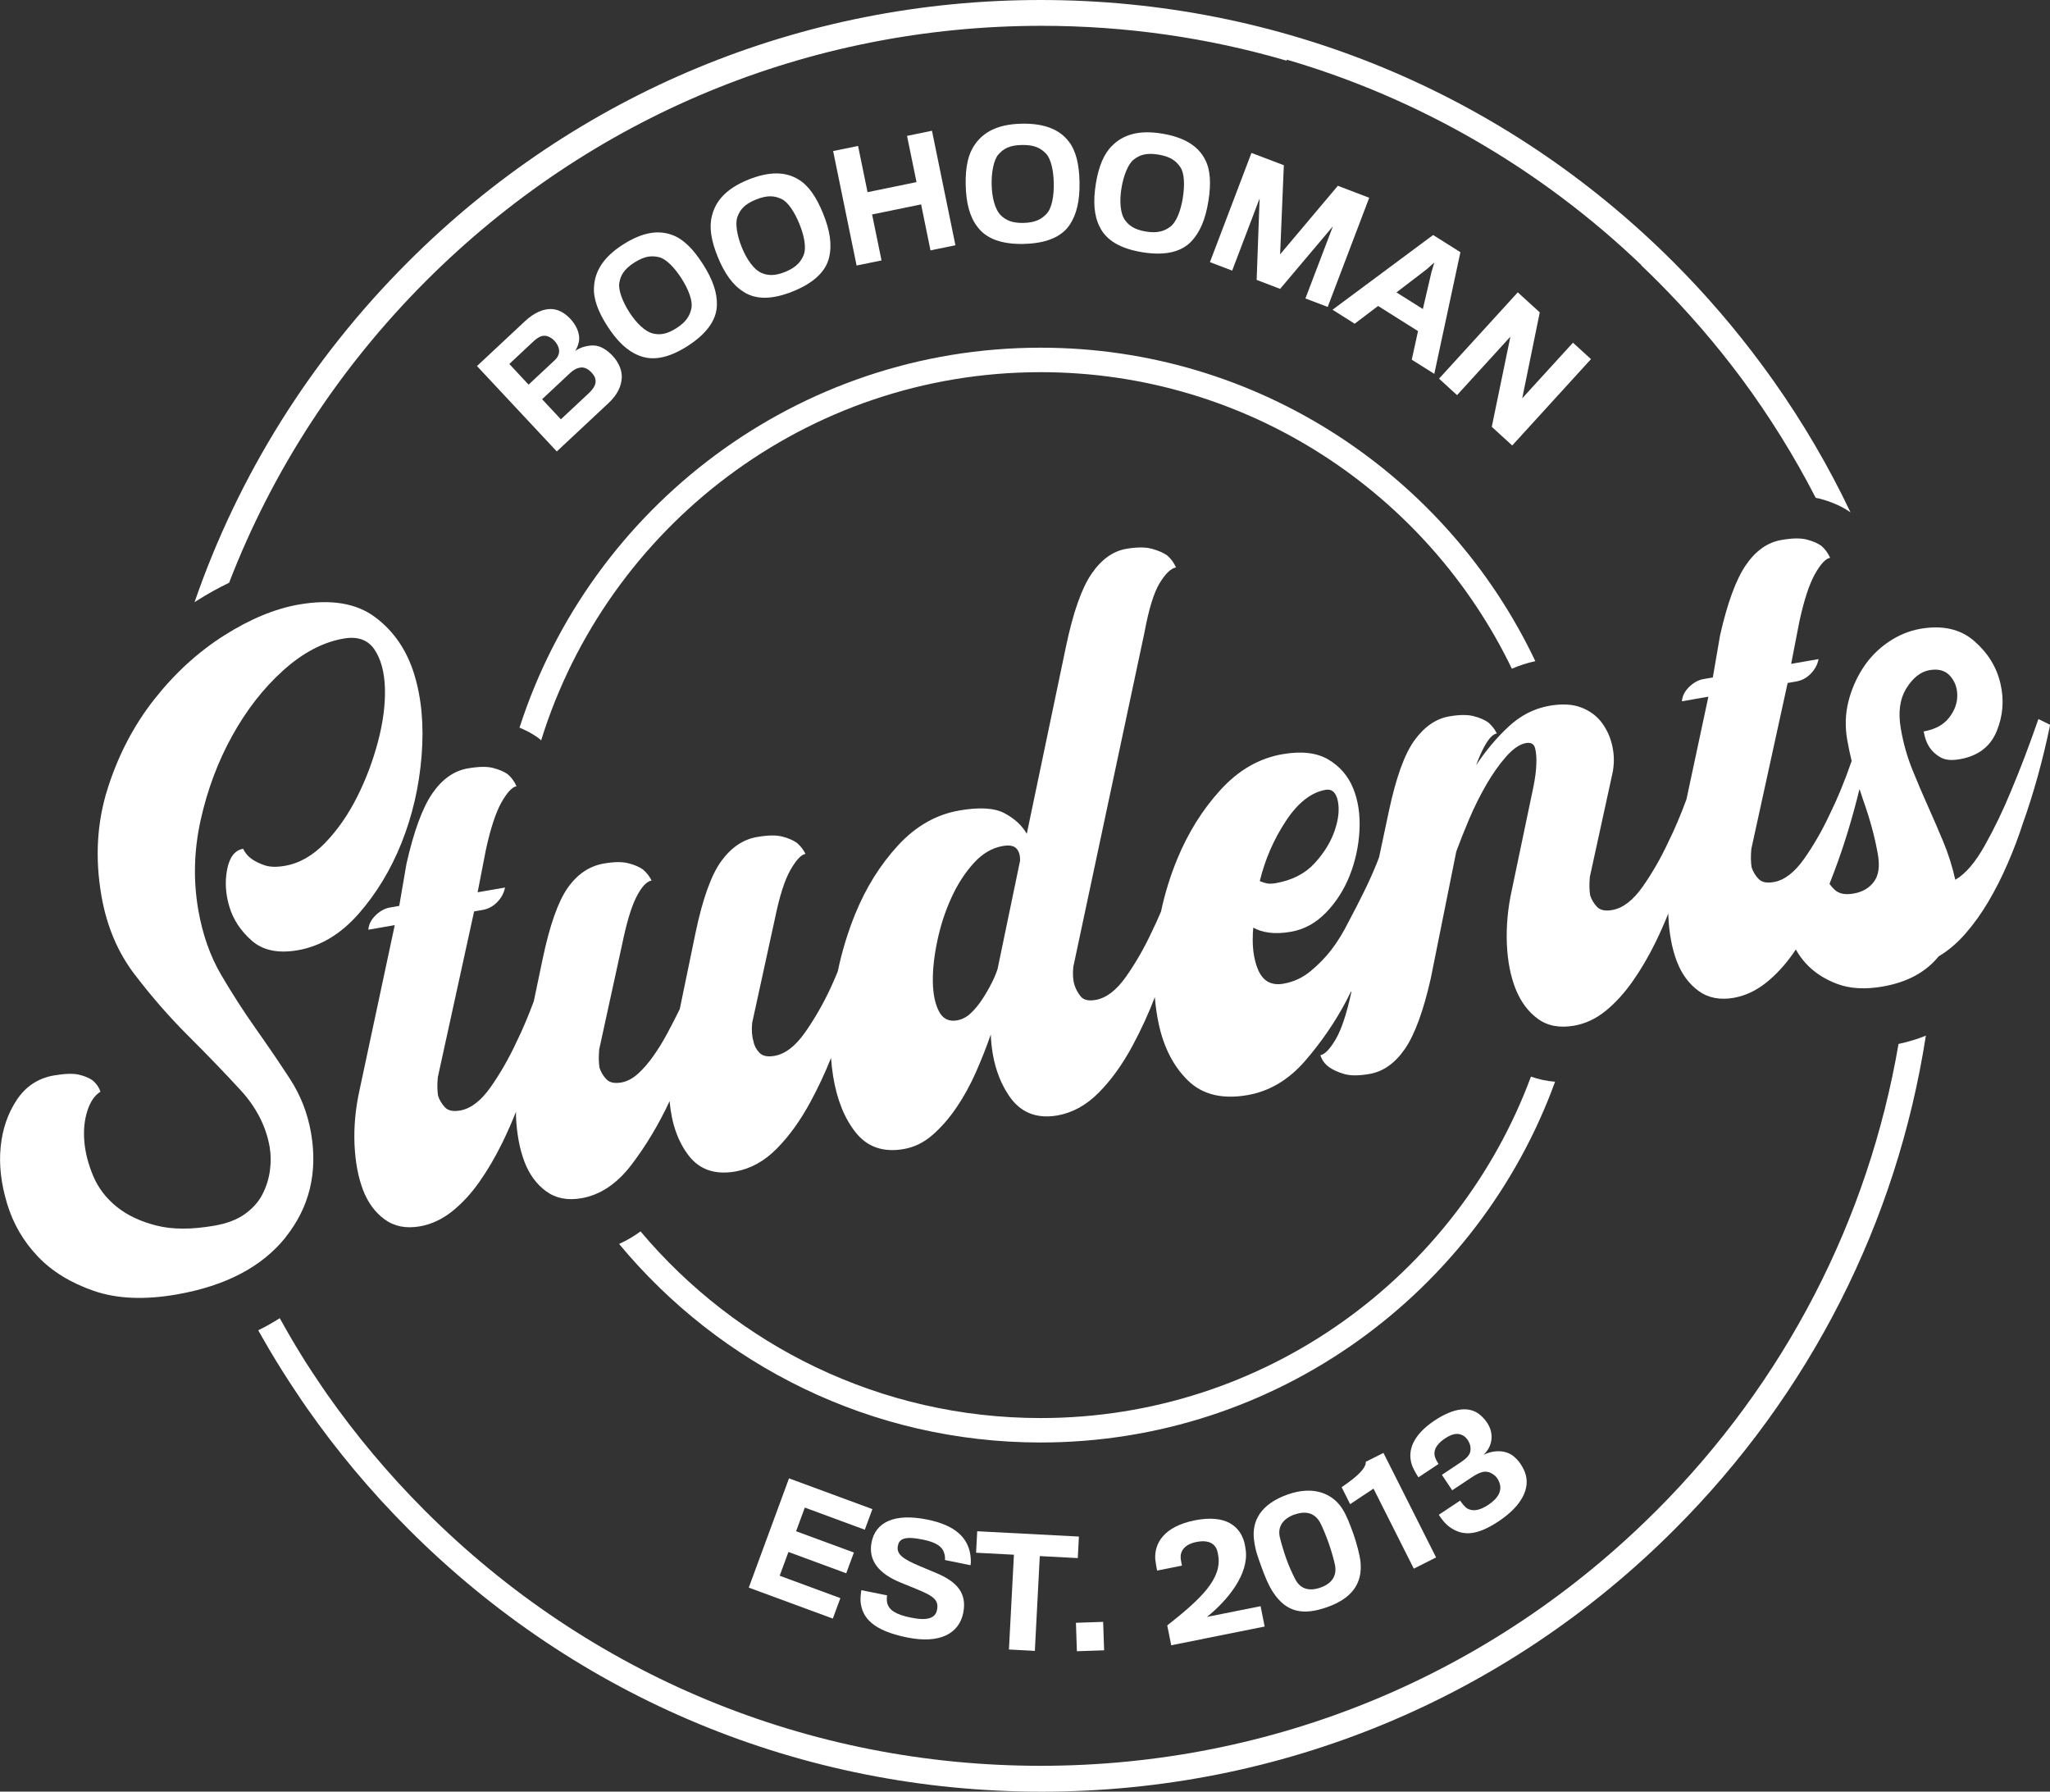 <?xml version="1.0" encoding="UTF-8"?>
<svg id="Layer_2" data-name="Layer 2" xmlns="http://www.w3.org/2000/svg" viewBox="0 0 401.94 351.22">
  <rect x="0" y="0" width="401.94" height="351.22" fill="#333333" stroke="none"/>
  <defs>
    <style>
      .cls-1 {
        fill: #fff;
        stroke-width: 0px;
      }
    </style>
  </defs>
  <g id="Layer_1-2" data-name="Layer 1">
    <g>
      <polygon class="cls-1" points="169.56 299.88 171.05 295.84 154.7 289.81 146.81 311.23 163.29 317.3 164.77 313.29 152.87 308.9 154.59 304.24 165.92 308.42 167.42 304.35 156.09 300.18 157.8 295.54 169.56 299.88"/>
      <path class="cls-1" d="m190.29,306.82c.12-.57.06-1.46-.07-2.25-.56-3.06-2.8-5.55-8.41-6.68-6.57-1.33-10.14.6-10.91,4.4-.75,3.71,1.53,6.26,5.73,7.97.95.4,2.53,1.04,3.16,1.29,3.49,1.41,4.29,2.25,3.92,4.09-.3,1.47-1.68,2.17-5.07,1.48-2.97-.6-4.33-1.46-4.69-2.89-.1-.37-.1-1.08-.02-1.48l-5.04-1.02c-.09.45-.23,1.57-.15,2.36.33,3.01,2.36,5.55,9.12,6.91,6.43,1.3,10.18-.77,11-4.82.77-3.82-1.18-6.13-5.45-7.88-.49-.19-1.9-.8-2.99-1.25-3.5-1.47-4.7-2.4-4.37-4.04.26-1.27,1.16-1.95,4.87-1.2,2.83.57,3.92,1.47,4.26,2.84.1.37.14.91.09,1.17l5.04,1.02Z"/>
      <polygon class="cls-1" points="202.9 323.63 203.87 305.05 211.32 305.44 211.54 301.22 191.6 300.18 191.38 304.39 198.8 304.78 197.82 323.36 202.9 323.63"/>
      <rect class="cls-1" x="211.03" y="318.04" width="5.34" height="5.58" transform="translate(-10.72 7.41) rotate(-1.94)"/>
      <path class="cls-1" d="m228.86,318.65l.78,3.88,18.32-3.67-.8-3.99-10.51,2.1c4.16-3.34,8.24-8.45,7.59-13.15-.05-.4-.17-1.14-.27-1.48-.86-3.1-3.58-5.53-9.76-4.29-5.95,1.19-7.91,4.47-7.7,7.61.06.61.24,1.63.36,2.23l4.87-.97c-.07-.37-.21-1.08-.24-1.37-.14-1.42.68-2.79,3.09-3.27,2.49-.5,3.8.42,4.13,1.97.05.25.1.33.13.65.8,4.58-3.39,8.54-10,13.75Z"/>
      <path class="cls-1" d="m260.29,315.03c4.68-1.67,6.9-4.55,6.46-8.87-.14-1.33-.8-3.79-1.36-5.37-.72-2.01-1.32-3.61-2.18-4.99-1.96-3.07-5.73-4.61-10.76-2.82-5.14,1.83-7.11,5.08-6.56,9.03.27,2.05.74,3.2,1.45,5.19.57,1.6,1.39,3.64,2.31,5,2.58,3.87,5.83,4.55,10.64,2.83Zm-6.44-18.13c2.34-.83,4.02-.18,4.99,1.59.44.79,1.24,2.78,1.67,4,.44,1.22,1.11,3.53,1.25,4.37.37,1.98-.55,3.54-2.8,4.34-2.23.8-3.96.34-4.98-1.57-.47-.88-1.24-2.53-1.81-4.14-.38-1.06-1.05-3.28-1.25-4.19-.42-1.96.54-3.56,2.93-4.42Z"/>
      <path class="cls-1" d="m277.21,307.51l4.36-2.2-10.32-20.49-3.46,1.74c.04.98-.92,2.41-4.74,4.98l1.67,3.33,4.58-3.05,7.9,15.69Z"/>
      <path class="cls-1" d="m291.83,294.99c-1.83,1.22-3.11,1.27-4.07.77-.6-.33-1.18-1.15-1.47-1.59l-4.19,2.78c.42.63,1.15,1.73,2.23,2.47,2.45,1.7,5.16,1.7,9.53-1.21,4.57-3.04,6.3-6.55,5.11-9.64-.51-1.29-1.29-2.3-2.02-2.93-1.51-1.39-3.91-1.49-6.06-.45,1.44-1.38,1.8-3.07,1.43-4.63-.24-.99-.88-2.05-1.88-2.98-2.17-2.06-5.38-1.62-9.16.89-4.18,2.78-5.36,5.82-4.49,8.58.19.71.89,1.91,1.32,2.56l3.94-2.62c-.18-.26-.5-.81-.66-1.26-.42-1.11,0-2.46,1.89-3.72,1.8-1.2,2.86-1.07,3.78-.47.5.33,1.2,1.28,1.26,2.25.05,1.01-.18,1.71-1.93,2.88-.41.27-3.68,2.45-3.68,2.45l2.02,3.03s3.34-2.22,3.78-2.51c1.66-1.1,2.84-1.58,4.23-.63.75.5,1.1,1.14,1.33,1.89.35,1.26-.17,2.72-2.24,4.09Z"/>
      <path class="cls-1" d="m111.77,62.45c-1.13-1.21-2.44-1.85-3.73-1.87-1.46-.03-3.27.67-5.07,2.35l-9.45,8.83,15.65,16.74,10.15-9.49c1.8-1.68,2.54-3.4,2.59-5.04.05-1.39-.6-2.93-1.79-4.21-1.11-1.19-2.4-1.97-3.61-2.03-1.17-.06-2.76.32-3.77,1.1.45-.62.79-1.61.82-2.35.05-1.39-.66-2.83-1.79-4.04Zm-11.92,8.91l4.79-4.48c.7-.65,1.37-1.04,2.03-1.06.66-.02,1.45.36,2.02.97.69.74.97,1.51.93,2.19-.04.63-.35,1.16-.83,1.61l-5.15,4.81-3.78-4.05Zm14.06.68c.78-.06,1.49.36,2.1,1.02.55.59.86,1.26.75,1.96-.1.65-.56,1.36-1.28,2.03l-5.51,5.15-3.68-3.94,5.55-5.19c.68-.63,1.43-.98,2.07-1.02Z"/>
      <path class="cls-1" d="m131.86,46.09c-2.75-1.06-5.92-.58-9.75,1.88-3.91,2.5-5.48,5.31-5.64,8.23-.18,2.25.74,4.8,2.57,7.66,1.94,3.03,3.97,4.96,6.22,5.83,2.68,1.11,5.82.54,9.58-1.87,3.78-2.43,5.66-5.14,5.72-8.01.07-2.32-.73-4.9-2.75-8.05-1.92-3-3.86-4.9-5.94-5.67Zm3.69,14.41c-.28,1.28-.91,2.55-2.92,3.83-1.88,1.21-3.23,1.35-4.52,1.07-1.6-.35-3.35-2.05-4.74-4.23-1.33-2.08-2.16-4.33-1.95-5.67.24-1.46.86-2.69,2.94-4.02,2.12-1.36,3.52-1.39,4.91-1.05,1.35.34,3.01,2.06,4.34,4.14,1.36,2.12,2.27,4.4,1.94,5.92Z"/>
      <path class="cls-1" d="m145.75,57.19c2.43,1.58,5.63,1.59,9.77-.09,4.17-1.69,6.51-4.02,7.09-6.83.49-2.27.18-4.96-1.23-8.42-1.34-3.31-2.9-5.52-4.81-6.66-2.51-1.55-5.71-1.65-9.93.06-4.3,1.75-6.37,4.22-7.05,7.06-.58,2.18-.16,4.85,1.12,8,1.35,3.33,3,5.61,5.05,6.87Zm-1.17-14.65c.5-1.39,1.34-2.49,3.62-3.41,2.34-.95,3.71-.73,5.02-.13,1.27.58,2.58,2.58,3.51,4.87.95,2.34,1.43,4.74.82,6.18-.51,1.21-1.37,2.34-3.57,3.24-2.07.84-3.43.74-4.64.23-1.51-.64-2.92-2.63-3.89-5.02-.93-2.28-1.33-4.66-.88-5.94Z"/>
      <polygon class="cls-1" points="168.24 28.61 163.35 29.61 167.95 52.05 172.84 51.05 170.99 42.04 180.6 40.07 182.44 49.08 187.33 48.08 182.73 25.63 177.84 26.64 179.7 35.7 170.1 37.67 168.24 28.61"/>
      <path class="cls-1" d="m200.74,47.81c4.49-.09,7.51-1.43,9.06-3.84,1.26-1.94,1.94-4.56,1.86-8.3-.07-3.57-.74-6.19-2.11-7.93-1.79-2.34-4.74-3.59-9.29-3.49-4.64.1-7.45,1.66-9.11,4.07-1.33,1.83-1.88,4.48-1.81,7.87.07,3.6.8,6.31,2.26,8.22,1.7,2.34,4.68,3.5,9.15,3.41Zm-5-17.5c.96-1.12,2.14-1.84,4.6-1.89,2.52-.05,3.73.65,4.73,1.67.98,1,1.49,3.33,1.54,5.8.05,2.52-.36,4.94-1.44,6.06-.91.95-2.11,1.7-4.49,1.75-2.23.05-3.46-.54-4.41-1.45-1.18-1.14-1.78-3.5-1.84-6.08-.05-2.46.42-4.82,1.3-5.86Z"/>
      <path class="cls-1" d="m227.78,26.18c-4.58-.75-7.63.28-9.7,2.36-1.63,1.56-2.66,4.06-3.21,7.41-.58,3.55-.36,6.35.73,8.49,1.25,2.61,3.97,4.29,8.38,5.01,4.44.72,7.65-.05,9.61-2.14,1.6-1.68,2.73-4.14,3.33-7.83.57-3.52.4-6.22-.63-8.18-1.33-2.63-4.02-4.39-8.51-5.12Zm4.14,12.61c-.41,2.49-1.25,4.79-2.52,5.7-1.07.77-2.38,1.29-4.73.9-2.2-.36-3.31-1.16-4.08-2.22-.96-1.33-1.12-3.77-.7-6.32.4-2.43,1.29-4.67,2.34-5.52,1.15-.93,2.44-1.42,4.87-1.03,2.49.41,3.55,1.31,4.35,2.5.78,1.16.86,3.55.46,5.98Z"/>
      <polygon class="cls-1" points="245.37 29.98 237.23 51.39 241.59 53.05 246.97 38.9 246.39 54.87 250.99 56.63 261.34 44.37 255.95 58.51 260.32 60.17 268.46 38.77 262.31 36.42 250.99 49.86 251.72 32.39 245.37 29.98"/>
      <path class="cls-1" d="m281.22,73.29l5.12-23.85-5.35-3.37-19.72,14.65,4.34,2.74,4.59-3.48,7.83,4.93-1.23,5.6,4.42,2.78Zm-7.43-15.96l5.95-4.55,1.49-1.33-.56,1.87-1.69,7.26-5.18-3.26Z"/>
      <polygon class="cls-1" points="308.41 67.18 298.46 78.08 301.9 61.24 297.59 57.31 282.15 74.23 285.68 77.46 296.14 66 292.49 83.67 296.5 87.33 311.94 70.4 308.41 67.18"/>
      <path class="cls-1" d="m44.92,114.24c8.46-21.94,21.5-42.06,38.62-59.18C115.78,22.82,158.64,5.06,204.23,5.06c16.49,0,32.62,2.33,48.02,6.83l.07-.19c25.82,7.57,49.59,21.24,69.52,40.28h-.08c1.06,1.01,2.12,2.04,3.16,3.08,6.01,6.01,11.52,12.4,16.51,19.1,5.51,7.44,10.38,15.28,14.57,23.43.22.05.45.09.67.14,2.36.6,4.43,1.51,6.16,2.71-4.24-8.91-9.25-17.48-14.99-25.62-.51-.72-1.03-1.43-1.54-2.14-.25-.35-.5-.7-.76-1.04-5.24-7.11-11.05-13.88-17.42-20.25C294.97,18.25,250.9,0,204.03,0s-90.94,18.25-124.08,51.4c-19.11,19.11-33.25,41.85-41.81,66.66.14-.09.28-.19.42-.28,2.13-1.35,4.25-2.52,6.36-3.54Z"/>
      <path class="cls-1" d="m324.72,296.17c-32.24,32.24-75.1,49.99-120.69,49.99s-88.45-17.75-120.69-49.99c-7.17-7.17-13.61-14.87-19.31-23-.29-.42-.58-.84-.86-1.26-.66-.96-1.3-1.92-1.94-2.89-.44-.68-.89-1.35-1.32-2.03-.23-.36-.45-.73-.68-1.1-1.53-2.45-2.98-4.96-4.38-7.48-1.34.86-2.74,1.65-4.22,2.37.25.44.5.88.75,1.32,0,0,0,.01.01.02,1.81,3.19,3.73,6.32,5.75,9.4.64.98,1.29,1.95,1.94,2.91.32.47.64.93.96,1.4,5.92,8.49,12.63,16.53,20.11,24,33.14,33.14,77.21,51.4,124.08,51.4,46.87,0,90.94-18.25,124.08-51.4,26.62-26.62,43.63-60.3,49.29-96.81-1.67.69-3.47,1.22-5.36,1.63-5.91,34.5-22.27,66.27-47.52,91.53Z"/>
      <path class="cls-1" d="m105.62,144.72l.36.3s.08.08.12.12c12.96-41.76,51.96-72.18,97.93-72.18,40.64,0,75.82,23.77,92.4,58.13,1.48-.64,3.01-1.13,4.6-1.48-17.23-36.29-54.23-61.45-97-61.45-47.73,0-88.27,31.32-102.17,74.49,1.23.5,2.36,1.09,3.38,1.8l.38.27Z"/>
      <path class="cls-1" d="m300.17,211.06c-14.49,39.04-52.12,66.93-96.14,66.93-31.44,0-59.62-14.23-78.44-36.59-1.34.98-2.74,1.79-4.2,2.46,19.7,23.76,49.43,38.92,82.63,38.92,46.33,0,85.89-29.51,100.88-70.72-1.65-.13-3.23-.47-4.74-1.01Z"/>
      <path class="cls-1" d="m56.04,242.48c4.64-5.83,6.29-12.64,4.94-20.42-.67-3.83-2.04-7.34-4.12-10.54-2.08-3.2-4.31-6.47-6.67-9.81-2.36-3.34-4.63-6.86-6.8-10.55-2.17-3.69-3.67-7.95-4.51-12.76-1.01-5.8-.86-11.68.46-17.63,1.32-5.95,3.38-11.46,6.19-16.53,2.81-5.07,6.13-9.33,9.98-12.8,3.85-3.47,7.81-5.56,11.88-6.26,2.71-.47,4.71.23,6,2.1,1.28,1.88,1.97,4.4,2.08,7.56.1,3.16-.34,6.64-1.33,10.44-1,3.8-2.36,7.44-4.11,10.92-1.75,3.49-3.83,6.49-6.26,9.01-2.42,2.52-5.06,4.03-7.89,4.52-1.61.28-2.91.25-3.92-.08-1.01-.33-1.88-.75-2.61-1.26-.73-.51-1.29-1.17-1.68-2-1.61.28-2.65,1.61-3.12,3.98-.48,2.37-.34,4.83.42,7.37.76,2.54,2.23,4.76,4.4,6.67,2.17,1.91,5.18,2.53,9.01,1.87,4.45-.77,8.42-3.15,11.92-7.13,3.5-3.98,6.32-8.64,8.45-13.97,2.12-5.33,3.43-10.99,3.91-16.99.48-6,0-11.35-1.46-16.06-1.46-4.71-4.01-8.43-7.67-11.16-3.66-2.73-8.63-3.55-14.93-2.46-4.69.82-9.59,2.85-14.68,6.08-5.1,3.24-9.65,7.4-13.66,12.49-4.01,5.09-7.07,10.93-9.16,17.53-2.09,6.6-2.5,13.6-1.21,21.01,1.03,5.93,3.19,11.05,6.49,15.38,3.3,4.32,6.79,8.33,10.48,12.01,3.69,3.68,7.11,7.22,10.24,10.62,3.13,3.4,5.06,7.13,5.77,11.21.26,1.48.27,3.04.05,4.67-.23,1.63-.72,3.18-1.48,4.65-.76,1.47-1.91,2.75-3.43,3.84-1.53,1.09-3.53,1.85-5.99,2.28-4.45.77-8.23.77-11.36-.03-3.13-.79-5.73-2.02-7.8-3.7-2.07-1.67-3.59-3.67-4.57-5.98-.97-2.31-1.56-4.56-1.75-6.75-.19-2.19,0-4.2.58-6.02.57-1.82,1.44-3.08,2.58-3.79-.28-.84-.79-1.58-1.53-2.21-.73-.51-1.65-.89-2.77-1.14-1.13-.25-2.74-.19-4.84.17-3.09.54-5.51,2.14-7.27,4.79-1.76,2.66-2.82,5.74-3.16,9.23-.35,3.49.08,7.21,1.27,11.13,1.19,3.93,3.19,7.36,5.99,10.31,2.8,2.95,6.47,5.2,11,6.77,4.53,1.56,9.95,1.8,16.25.7,9.63-1.68,16.77-5.43,21.41-11.26Z"/>
      <path class="cls-1" d="m399.65,141.01c-1.78,5.14-3.57,9.84-5.37,14.1-1.52,3.7-3.22,7.24-5.12,10.62-1.89,3.38-3.82,5.62-5.79,6.73-.58-2.57-1.35-5.04-2.34-7.42-.99-2.37-2-4.71-3.03-7.01-1.04-2.3-2.06-4.7-3.06-7.19-1.01-2.5-1.76-5.16-2.25-8-.56-3.21-.19-5.85,1.1-7.92,1.29-2.07,2.8-3.25,4.53-3.55,1.73-.3,3.07.07,4.01,1.11.95,1.05,1.42,2.33,1.43,3.85,0,1.53-.53,2.99-1.62,4.38-1.09,1.4-2.75,2.29-4.97,2.68.22,1.24.58,2.25,1.1,3.05.52.8,1.24,1.47,2.16,2.01.92.54,2.18.67,3.79.39,3.58-.62,6-2.44,7.25-5.46,1.25-3.01,1.51-6.14.75-9.39-.75-3.24-2.48-6.02-5.17-8.35-2.69-2.33-6.2-3.12-10.52-2.37-2.22.39-4.33,1.26-6.32,2.62-1.99,1.37-3.64,3.05-4.94,5.06-1.3,2.01-2.26,4.21-2.86,6.6-.6,2.39-.68,4.89-.23,7.48.24,1.39.54,2.77.87,4.15-1.31,3.8-2.73,7.27-4.26,10.37-1.48,3.19-3.17,6.12-5.05,8.8-1.89,2.68-3.88,4.21-5.98,4.57-1.36.24-2.35.03-2.97-.63-.62-.65-1.07-1.4-1.35-2.25-.17-.99-.19-2.19-.06-3.62l7.12-32.53,1.67-.29c1.11-.19,2.07-.71,2.88-1.55.81-.84,1.31-1.78,1.51-2.84l-5.37.93,1.61-8.29c.92-4.23,1.94-7.33,3.05-9.31,1.12-1.98,2.11-3.04,2.98-3.19-.42-.94-1-1.73-1.75-2.37-.73-.51-1.68-.91-2.88-1.22-1.2-.3-2.85-.27-4.94.1-2.72.47-5.04,2.12-6.96,4.93-1.93,2.82-3.61,7.4-5.05,13.76l-1.42,8.26-1.85.32c-.99.17-1.92.69-2.79,1.53-.87.85-1.34,1.79-1.42,2.82l5.19-.9-4.3,20.12c-1.11,3.01-2.28,5.8-3.54,8.33-1.48,3.19-3.17,6.12-5.05,8.8-1.89,2.68-3.88,4.21-5.98,4.57-1.36.24-2.35.03-2.97-.63-.62-.66-1.07-1.4-1.34-2.25-.17-.99-.19-2.19-.06-3.62l4.46-20.43c.34-1.71.33-3.42-.04-5.14-.36-1.72-1.04-3.25-2.04-4.61-1-1.35-2.35-2.36-4.05-3.02-1.71-.66-3.79-.77-6.26-.34-2.96.52-5.62,1.87-7.98,4.06-2.36,2.19-4.49,4.73-6.4,7.6,1.47-3.94,2.83-6.02,4.07-6.24-.4-.82-.97-1.55-1.71-2.18-.73-.51-1.69-.92-2.88-1.22-1.2-.3-2.78-.28-4.76.06-2.59.45-4.86,2.02-6.81,4.71-1.95,2.69-3.62,7.34-5.02,13.94l-1.9,8.94c-.13.34-.25.66-.38,1-.71,1.78-1.55,3.67-2.54,5.69-.99,2.02-2.01,4.01-3.06,5.97-1.04,2.09-2.18,3.94-3.42,5.56-1.14,1.47-2.49,2.85-4.05,4.14-1.56,1.29-3.32,2.1-5.3,2.45-2.35.41-4-.48-4.95-2.67-.95-2.19-1.28-4.96-.97-8.32.85.49,1.89.82,3.13.98,1.24.17,2.66.11,4.26-.17,2.59-.45,4.88-1.71,6.88-3.77,1.99-2.06,3.54-4.49,4.65-7.29,1.1-2.8,1.74-5.74,1.9-8.82.16-3.08-.25-5.84-1.25-8.27-1-2.43-2.63-4.31-4.89-5.64-2.27-1.32-5.25-1.66-8.95-1.02-4.57.79-8.62,3.12-12.14,6.98-3.53,3.86-6.36,8.39-8.51,13.6-1.36,3.29-2.41,6.71-3.17,10.26-.58,1.37-1.18,2.71-1.8,3.96-1.48,3.19-3.17,6.12-5.05,8.8-1.89,2.68-3.88,4.21-5.98,4.57-1.36.24-2.32.02-2.88-.64-.56-.67-.98-1.42-1.25-2.26-.3-.96-.38-2.16-.24-3.58l13.96-65.58c.85-4.6,1.85-7.83,2.99-9.68,1.14-1.85,2.2-2.86,3.19-3.04-.42-.94-1-1.73-1.75-2.37-.73-.51-1.72-.94-2.99-1.29-1.27-.35-2.96-.34-5.05.02-2.59.45-4.85,2.08-6.78,4.9-1.93,2.82-3.59,7.53-4.98,14.13l-7.71,36.83c-.92-1.62-2.36-2.96-4.33-4.02-1.97-1.06-4.92-1.24-8.87-.56-4.57.79-8.59,3.09-12.06,6.87-3.48,3.79-6.26,8.24-8.36,13.38-1.48,3.63-2.63,7.41-3.45,11.35-.45,1.08-.91,2.13-1.37,3.14-1.48,3.19-3.17,6.12-5.05,8.8-1.89,2.68-3.88,4.21-5.98,4.57-1.36.24-2.35.03-2.97-.63-.62-.66-1.01-1.41-1.16-2.28-.3-.96-.38-2.16-.24-3.58l4.46-20.43c.89-4.35,1.9-7.52,3.02-9.49,1.12-1.97,2.11-3.04,2.97-3.19-.4-.82-.97-1.55-1.71-2.18-.73-.51-1.69-.92-2.88-1.22-1.2-.3-2.85-.27-4.94.1-2.72.47-5.05,2.06-7,4.75-1.95,2.69-3.62,7.34-5.01,13.94l-3.11,15.04c-.75,1.53-1.56,3.1-2.42,4.71-.86,1.61-1.78,3.11-2.75,4.48-.97,1.38-1.98,2.54-3.02,3.48-1.05.94-2.12,1.51-3.23,1.71-1.36.24-2.35.03-2.97-.63-.62-.66-1.07-1.4-1.34-2.25-.17-.99-.19-2.19-.06-3.62l4.46-20.43c.89-4.35,1.84-7.51,2.84-9.46,1-1.95,1.99-3.02,2.97-3.19-.4-.82-.97-1.55-1.71-2.18-.73-.51-1.69-.92-2.88-1.22-1.2-.3-2.79-.28-4.76.06-2.84.49-5.2,2.08-7.09,4.76-1.89,2.68-3.53,7.32-4.92,13.93l-1.74,8.32c-1.08,2.89-2.21,5.59-3.42,8.04-1.48,3.19-3.17,6.12-5.05,8.8-1.89,2.68-3.88,4.21-5.98,4.57-1.36.24-2.35.03-2.97-.63-.62-.66-1.07-1.4-1.34-2.25-.17-.99-.19-2.19-.06-3.62l7.12-32.53,1.67-.29c1.11-.19,2.07-.71,2.88-1.55.81-.84,1.31-1.78,1.51-2.84l-5.37.93,1.61-8.29c.92-4.23,1.94-7.33,3.05-9.31,1.12-1.98,2.11-3.04,2.97-3.19-.42-.94-1-1.73-1.75-2.37-.73-.51-1.69-.91-2.88-1.22-1.2-.3-2.85-.27-4.94.1-2.72.47-5.04,2.12-6.96,4.93-1.93,2.82-3.61,7.4-5.05,13.76l-1.42,8.26-1.85.32c-.99.17-1.92.69-2.79,1.53-.87.85-1.34,1.79-1.42,2.82l5.18-.9-6.94,32.5c-.78,3.57-1.09,7.06-.95,10.47.15,3.41.7,6.37,1.64,8.87.95,2.51,2.37,4.45,4.26,5.84,1.9,1.39,4.2,1.84,6.92,1.37,2.22-.39,4.31-1.36,6.27-2.9,1.95-1.55,3.75-3.48,5.38-5.8,1.63-2.32,3.13-4.87,4.49-7.65.99-2.02,1.89-4.06,2.7-6.12,0,.29,0,.59,0,.88.15,3.41.7,6.37,1.64,8.87.95,2.51,2.37,4.45,4.26,5.84,1.9,1.39,4.2,1.84,6.92,1.37,3.7-.64,6.98-2.83,9.83-6.57,2.85-3.74,5.33-7.89,7.47-12.46.38,4.39,1.64,7.95,3.77,10.7,2.13,2.75,5.17,3.77,9.12,3.09,2.96-.52,5.66-2,8.1-4.46s4.64-5.51,6.61-9.16c1.53-2.83,2.88-5.71,4.05-8.64.09,1.22.23,2.41.41,3.57.75,4.64,2.25,8.35,4.51,11.14,2.27,2.78,5.37,3.83,9.32,3.15,2.1-.36,4-1.3,5.71-2.81,1.71-1.5,3.27-3.3,4.69-5.4,1.42-2.09,2.67-4.38,3.77-6.86,1.09-2.48,2.07-4.94,2.91-7.38.2,4.8,1.41,8.82,3.62,12.06,2.21,3.24,5.36,4.5,9.44,3.8,2.96-.52,5.66-2,8.1-4.46,2.44-2.46,4.64-5.51,6.61-9.16,1.69-3.13,3.15-6.33,4.4-9.57.15,1.82.4,3.57.76,5.24,1,4.66,2.92,8.36,5.75,11.12,2.83,2.75,6.72,3.7,11.66,2.84,4.32-.75,8.09-3,11.32-6.74,3.23-3.74,5.94-7.71,8.14-11.91.29-.55.56-1.14.85-1.71l.04.22c-.92,4.23-1.94,7.3-3.07,9.22-1.13,1.91-2.13,2.95-2.99,3.1.3.97.88,1.75,1.75,2.37.73.51,1.69.95,2.9,1.31,1.21.36,2.86.36,4.96,0,2.72-.47,5.04-2.12,6.97-4.93,1.93-2.82,3.61-7.4,5.05-13.76l5.01-24.91c.69-1.9,1.53-4.02,2.52-6.35.99-2.33,2.1-4.56,3.32-6.68,1.22-2.12,2.52-3.97,3.9-5.55,1.38-1.57,2.69-2.47,3.92-2.69.99-.17,1.58.17,1.8,1.02.21.86.29,1.86.24,3.01-.03,1.28-.22,2.77-.56,4.48l-4.27,20.4c-.78,3.57-1.09,7.06-.95,10.47.15,3.41.73,6.36,1.73,8.86,1.01,2.5,2.46,4.44,4.35,5.82,1.89,1.39,4.26,1.83,7.1,1.34,2.22-.39,4.28-1.35,6.18-2.89,1.89-1.54,3.66-3.47,5.29-5.79,1.63-2.32,3.13-4.87,4.49-7.65.92-1.88,1.76-3.77,2.52-5.68,0,.16,0,.32,0,.47.15,3.41.7,6.37,1.64,8.87.95,2.51,2.37,4.45,4.26,5.84,1.9,1.39,4.2,1.84,6.92,1.37,2.22-.39,4.31-1.36,6.27-2.9,1.96-1.55,3.75-3.48,5.38-5.8.18-.25.35-.52.52-.78.54.94,1.16,1.83,1.9,2.65,1.58,1.76,3.63,3.12,6.15,4.08,2.52.96,5.51,1.14,8.97.54,4.82-.84,8.48-2.81,10.99-5.92,1.84-1.08,3.59-2.56,5.24-4.44,1.64-1.88,3.15-3.98,4.53-6.32,1.37-2.34,2.63-4.81,3.76-7.43,1.13-2.61,2.12-5.2,2.94-7.76,2.14-5.97,3.94-12.45,5.39-19.44l-2.29-1.13Zm-147.54,19.95c2.36-3.59,4.96-5.63,7.81-6.13,1.23-.21,2.03.51,2.38,2.16.35,1.66.15,3.6-.61,5.83-.76,2.23-2.07,4.37-3.94,6.41-1.87,2.04-4.41,3.34-7.62,3.9-.74.13-1.34.14-1.81.03-.47-.11-.9-.25-1.32-.44,1.04-4.25,2.74-8.17,5.11-11.76Zm-52.14,7.93l-4.36,20.98c-.24.81-.62,1.73-1.14,2.77-.52,1.04-1.13,2.11-1.83,3.18-.7,1.08-1.46,2.01-2.28,2.78-.82.78-1.72,1.25-2.71,1.43-1.61.28-2.79-.31-3.55-1.77-.76-1.46-1.16-3.39-1.2-5.8-.04-2.41.26-5.1.89-8.07.63-2.97,1.54-5.77,2.74-8.39,1.19-2.62,2.65-4.88,4.36-6.77,1.71-1.89,3.61-3.01,5.71-3.38,1.36-.24,2.28-.04,2.77.57.49.62.69,1.44.62,2.47Zm167.44,3.97c-.93,1.24-2.25,2.01-3.99,2.31-1.6.28-2.82.05-3.65-.7-.4-.36-.75-.76-1.06-1.2.32-.8.62-1.6.92-2.4,1.87-4.94,3.53-10.35,4.96-16.19.22.68.44,1.37.68,2.05,1.37,3.83,2.34,7.42,2.92,10.75.41,2.35.15,4.14-.78,5.38Z"/>
    </g>
  </g>
</svg>